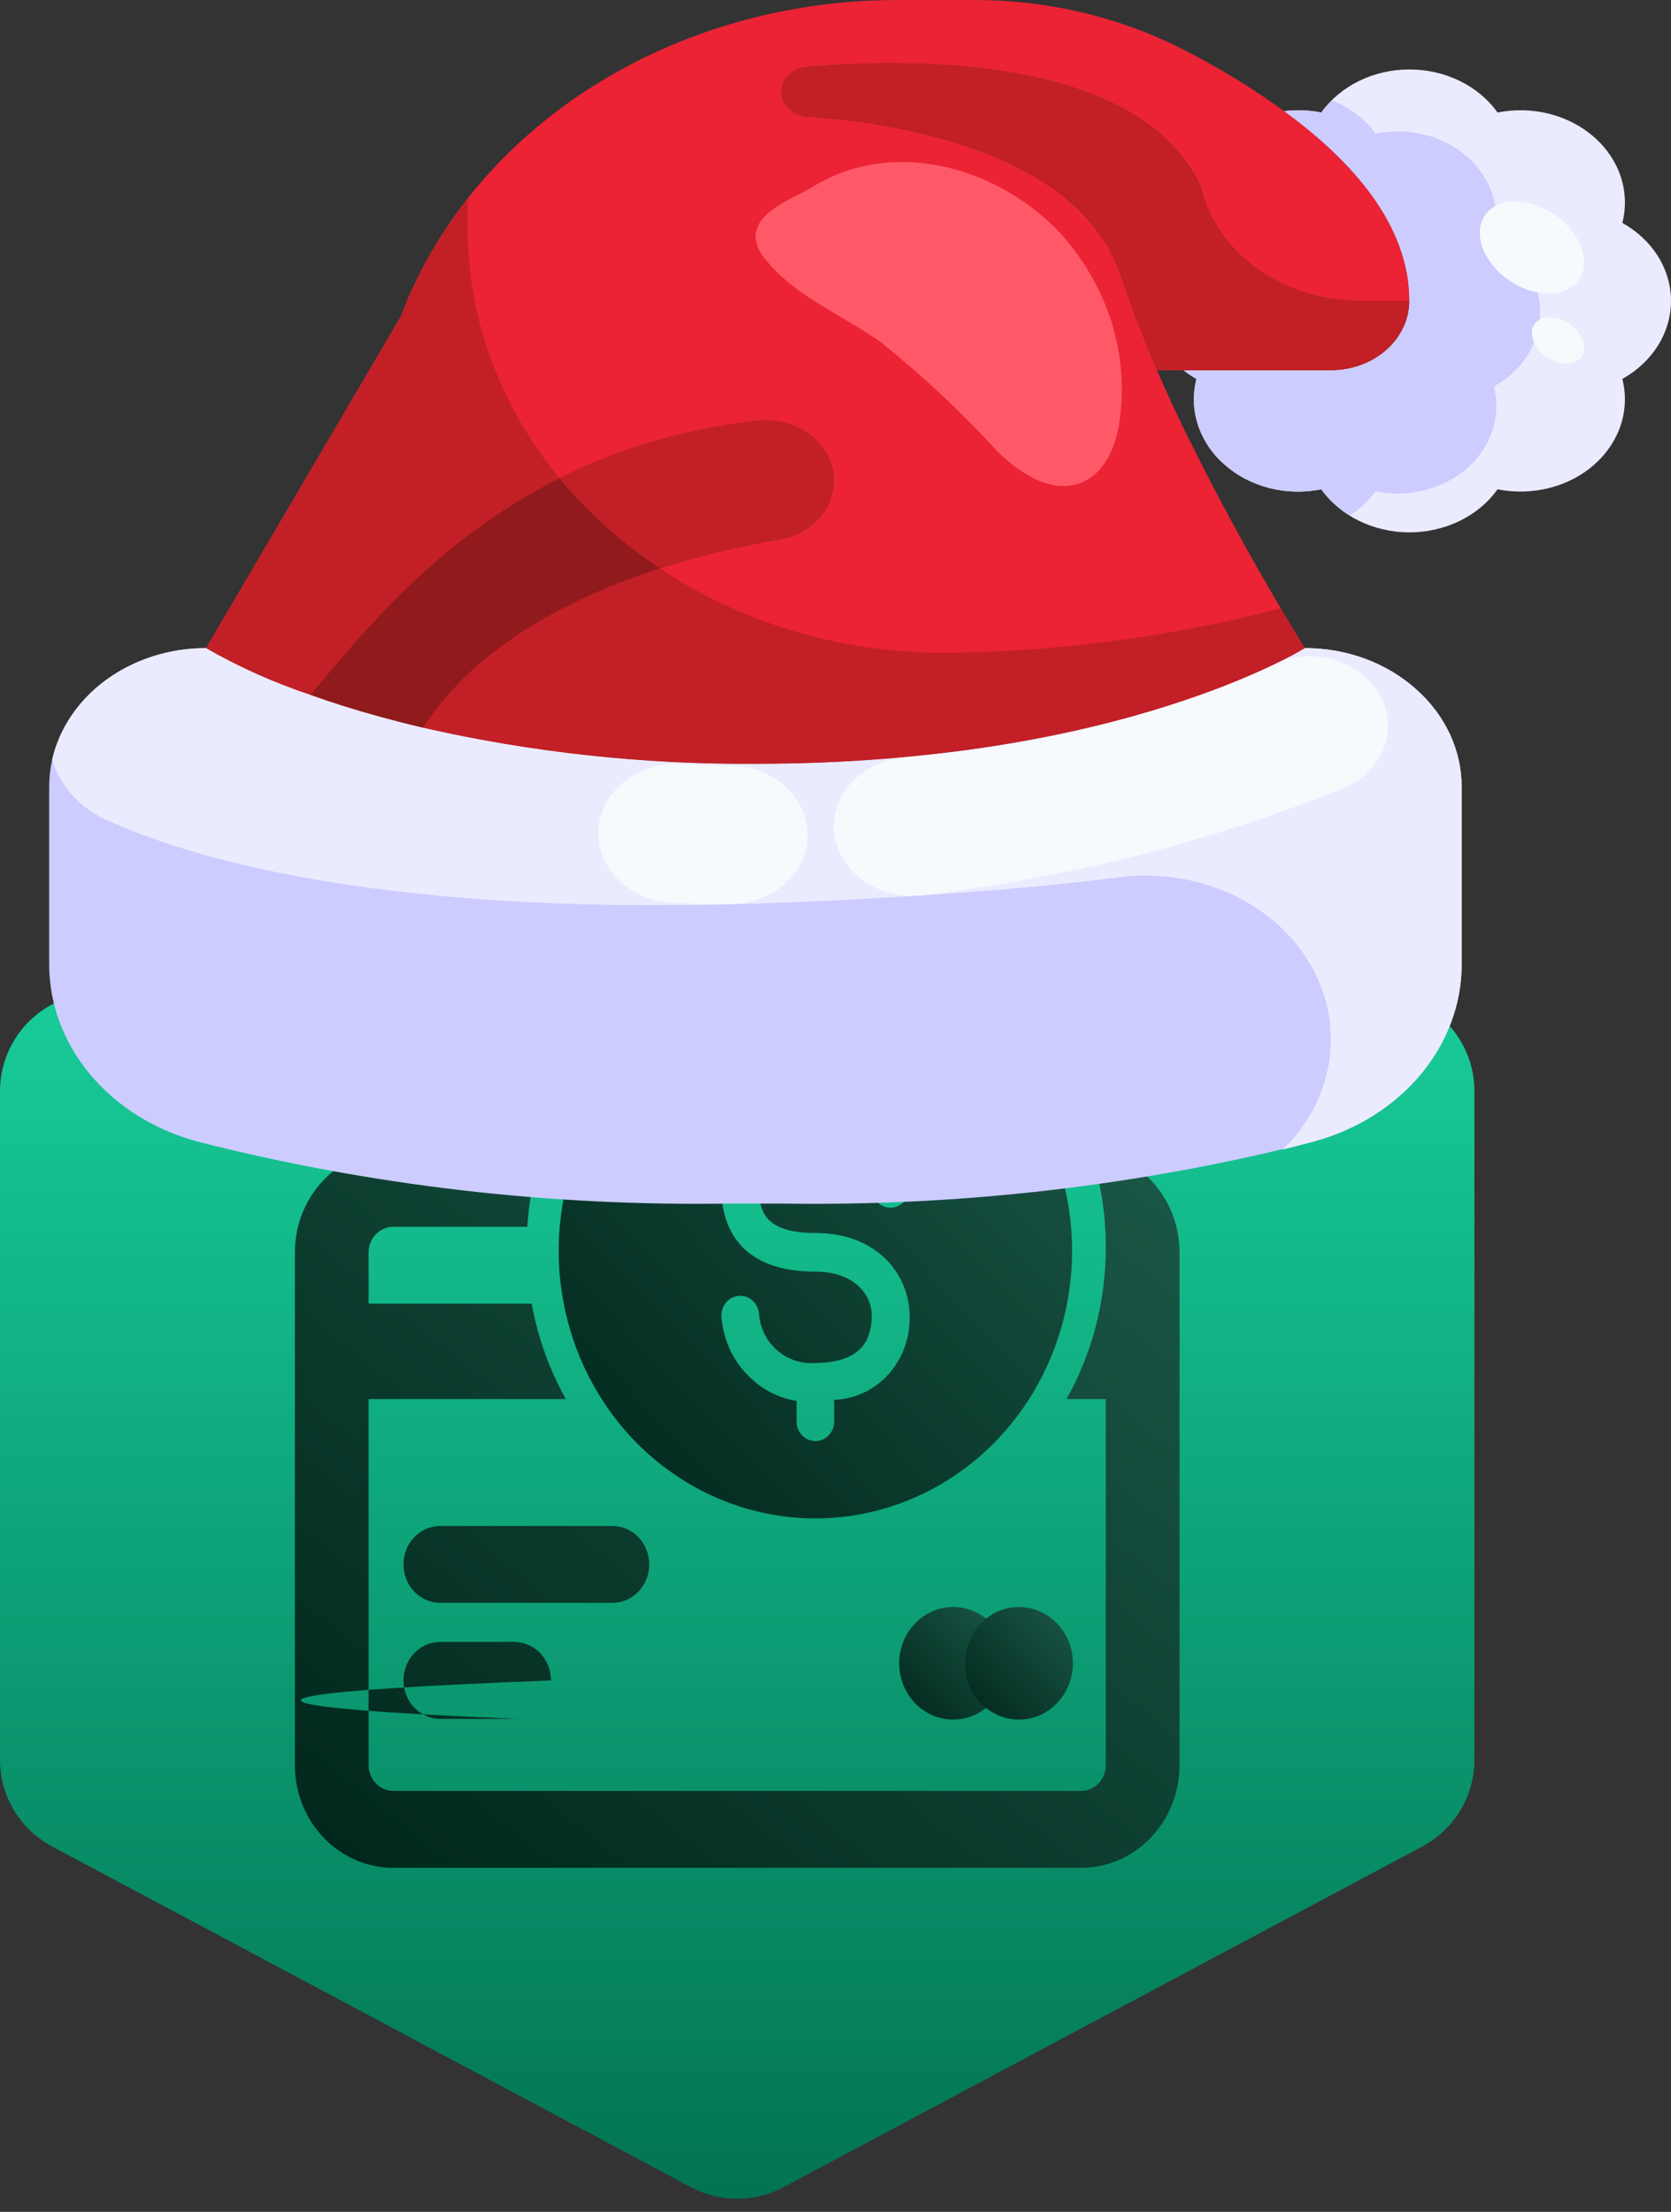 <svg width="34" height="45" viewBox="0 0 34 45" fill="none" xmlns="http://www.w3.org/2000/svg">
<rect x="0" y="0" width="34" height="45" fill="#333333" stroke="none"/>
<path d="M14.059 13.502C14.647 13.188 15.353 13.188 15.941 13.502L28.941 20.435C29.593 20.783 30 21.461 30 22.2V35.8C30 36.539 29.593 37.217 28.941 37.565L15.941 44.498C15.353 44.812 14.647 44.812 14.059 44.498L1.059 37.565C0.407 37.217 0 36.539 0 35.8V22.2C0 21.461 0.407 20.783 1.059 20.435L14.059 13.502Z" fill="url(#paint0_linear_6159_281)"/>
<path d="M16.591 20C15.558 20 14.548 20.319 13.689 20.918C12.83 21.516 12.16 22.367 11.765 23.362C11.37 24.357 11.266 25.452 11.468 26.508C11.669 27.565 12.167 28.535 12.897 29.297C13.628 30.058 14.558 30.577 15.572 30.787C16.585 30.997 17.635 30.89 18.59 30.477C19.544 30.065 20.36 29.367 20.934 28.471C21.508 27.576 21.814 26.523 21.814 25.446C21.813 24.002 21.262 22.618 20.283 21.597C19.303 20.576 17.976 20.001 16.591 20ZM16.973 28.501V28.921C16.973 29.026 16.933 29.128 16.861 29.202C16.789 29.277 16.692 29.319 16.591 29.319C16.489 29.319 16.392 29.277 16.32 29.202C16.249 29.128 16.208 29.026 16.208 28.921V28.501C15.876 28.449 15.565 28.3 15.312 28.071C15.13 27.912 14.981 27.718 14.873 27.499C14.764 27.28 14.699 27.041 14.68 26.795C14.673 26.717 14.689 26.638 14.726 26.569C14.762 26.5 14.817 26.444 14.884 26.408C14.952 26.371 15.027 26.357 15.103 26.365C15.178 26.374 15.249 26.406 15.306 26.456C15.384 26.524 15.434 26.621 15.444 26.726C15.454 26.869 15.491 27.007 15.553 27.134C15.615 27.261 15.701 27.373 15.806 27.465C16.016 27.653 16.289 27.748 16.565 27.73C17.36 27.73 17.737 27.412 17.737 26.764C17.737 26.333 17.375 25.871 16.591 25.871C14.929 25.871 14.68 24.808 14.68 24.197C14.693 23.816 14.819 23.449 15.039 23.145C15.26 22.841 15.565 22.614 15.913 22.497C16.01 22.466 16.108 22.443 16.208 22.428V22.014C16.208 21.908 16.249 21.807 16.32 21.732C16.392 21.657 16.489 21.615 16.591 21.615C16.692 21.615 16.789 21.657 16.861 21.732C16.933 21.807 16.973 21.908 16.973 22.014V22.444C17.373 22.514 17.74 22.719 18.016 23.029C18.293 23.338 18.463 23.734 18.502 24.155C18.506 24.256 18.473 24.356 18.409 24.433C18.345 24.51 18.255 24.558 18.158 24.568C18.061 24.579 17.964 24.55 17.887 24.488C17.809 24.425 17.758 24.335 17.742 24.235C17.714 23.946 17.581 23.68 17.371 23.49C17.161 23.301 16.889 23.202 16.611 23.214H16.519C16.395 23.213 16.272 23.231 16.152 23.267C16.022 23.312 15.902 23.383 15.798 23.477C15.695 23.571 15.611 23.686 15.551 23.815C15.49 23.942 15.455 24.082 15.449 24.224C15.449 24.66 15.587 25.085 16.596 25.085C17.849 25.085 18.507 25.935 18.507 26.774C18.514 26.993 18.479 27.211 18.404 27.416C18.329 27.62 18.216 27.807 18.072 27.966C17.927 28.124 17.754 28.252 17.561 28.34C17.369 28.428 17.162 28.476 16.952 28.48L16.973 28.501Z" fill="url(#paint1_linear_6159_281)"/>
<path d="M11.03 23.394C10.868 23.89 10.764 24.415 10.729 24.959H8C7.725 24.959 7.5 25.194 7.5 25.48V26.523H10.818C10.944 27.219 11.183 27.872 11.513 28.463H7.5V35.913C7.5 36.2 7.725 36.435 8 36.435H22C22.275 36.435 22.5 36.2 22.5 35.913V28.463H21.702C22.209 27.556 22.5 26.501 22.5 25.376C22.5 24.686 22.389 24.023 22.188 23.403C22.294 23.414 22.399 23.433 22.5 23.46C23.362 23.692 24 24.51 24 25.48V35.913C24 37.064 23.103 38 22 38H8C6.897 38 6 37.064 6 35.913V25.48C6 24.33 6.897 23.394 8 23.394H11.03ZM10.46 33.404C10.876 33.404 11.21 33.754 11.21 34.188C11.у2098 34.621 10.875 34.97 10.46 34.97H8.96C8.544 34.97 8.21 34.621 8.21 34.188C8.21 33.754 8.544 33.404 8.96 33.404H10.46ZM12.46 31.045C12.876 31.045 13.21 31.394 13.21 31.827C13.21 32.261 12.876 32.609 12.46 32.609H8.96C8.544 32.609 8.21 32.261 8.21 31.827C8.21 31.394 8.544 31.045 8.96 31.045H12.46Z" fill="url(#paint2_linear_6159_281)"/>
<ellipse cx="19.394" cy="33.839" rx="1.098" ry="1.145" fill="url(#paint3_linear_6159_281)"/>
<ellipse cx="20.732" cy="33.839" rx="1.098" ry="1.145" fill="url(#paint4_linear_6159_281)"/>
<path d="M8.611 14.804C10.819 15.308 13.091 15.555 15.371 15.539C22.822 15.539 26.548 13.185 26.548 13.185C27.395 13.186 28.206 13.484 28.805 14.013C29.403 14.543 29.74 15.261 29.741 16.01V19.622C29.741 20.428 29.448 21.213 28.905 21.861C28.363 22.51 27.6 22.987 26.729 23.224C23.212 24.12 19.563 24.545 15.903 24.486H14.838C11.179 24.545 7.53 24.12 4.013 23.224C3.141 22.987 2.378 22.51 1.836 21.861C1.294 21.213 1.001 20.428 1 19.622L1 16.01C1 15.261 1.336 14.542 1.935 14.012C2.534 13.482 3.347 13.185 4.194 13.185C4.861 13.568 5.573 13.887 6.317 14.136C6.525 14.211 6.748 14.286 6.988 14.362C7.467 14.512 8.01 14.663 8.611 14.804Z" fill="#CCCCFF"/>
<path d="M24.084 7.535H27.081C27.504 7.535 27.91 7.386 28.21 7.121C28.509 6.856 28.677 6.497 28.677 6.122C28.677 4.573 27.507 3.264 26.128 2.261C26.38 2.23 26.636 2.24 26.884 2.289C27.075 2.021 27.34 1.8 27.653 1.647C27.967 1.493 28.319 1.413 28.677 1.413C29.036 1.413 29.388 1.493 29.702 1.647C30.016 1.8 30.28 2.021 30.471 2.289C30.821 2.219 31.185 2.229 31.529 2.317C31.873 2.405 32.187 2.569 32.44 2.793C32.694 3.017 32.879 3.294 32.979 3.599C33.078 3.904 33.089 4.226 33.01 4.535C33.313 4.704 33.563 4.938 33.736 5.216C33.909 5.493 34 5.805 34 6.122C34 6.439 33.909 6.751 33.736 7.028C33.563 7.306 33.313 7.54 33.01 7.709C33.089 8.018 33.078 8.34 32.979 8.645C32.879 8.949 32.694 9.227 32.44 9.451C32.187 9.675 31.873 9.839 31.529 9.927C31.185 10.015 30.821 10.025 30.471 9.955C30.28 10.223 30.016 10.444 29.702 10.597C29.388 10.75 29.036 10.831 28.677 10.831C28.319 10.831 27.967 10.75 27.653 10.597C27.34 10.444 27.075 10.223 26.884 9.955C26.534 10.026 26.17 10.017 25.826 9.929C25.481 9.84 25.167 9.676 24.915 9.451C24.763 9.319 24.635 9.166 24.537 8.999C24.3 8.603 24.232 8.145 24.345 7.709C24.253 7.658 24.165 7.599 24.084 7.535Z" fill="#EBEBFF"/>
<path d="M16.967 9.775C16.966 10.06 16.855 10.336 16.653 10.557C16.449 10.776 16.165 10.925 15.849 10.976C13.986 11.291 10.276 12.224 8.61 14.804C8.009 14.663 7.466 14.512 6.987 14.362C6.748 14.286 6.524 14.211 6.316 14.136L6.322 14.126C7.78 12.407 10.292 9.125 15.407 8.56C15.602 8.539 15.8 8.554 15.988 8.605C16.176 8.656 16.349 8.742 16.496 8.857C16.644 8.972 16.762 9.113 16.843 9.271C16.924 9.43 16.966 9.601 16.967 9.775Z" fill="#C22026"/>
<path d="M24.419 3.767C23.078 0.998 18.138 1.22 16.419 1.361C16.276 1.374 16.143 1.434 16.048 1.529C15.953 1.625 15.901 1.748 15.904 1.876C15.906 2.003 15.963 2.125 16.062 2.217C16.162 2.309 16.297 2.365 16.44 2.373C17.909 2.467 21.954 2.967 22.822 5.651C23.221 6.827 23.706 7.978 24.275 9.098C25.377 11.32 26.548 13.185 26.548 13.185C26.548 13.185 22.822 15.539 15.37 15.539C13.091 15.555 10.819 15.308 8.611 14.805C10.277 12.224 13.987 11.292 15.85 10.976C16.165 10.925 16.45 10.777 16.653 10.557C16.856 10.336 16.966 10.06 16.967 9.776C16.967 9.602 16.925 9.43 16.844 9.272C16.762 9.113 16.644 8.972 16.497 8.857C16.349 8.743 16.176 8.657 15.988 8.606C15.801 8.554 15.603 8.539 15.408 8.561C10.293 9.126 7.781 12.408 6.322 14.127L6.317 14.136C5.573 13.887 4.861 13.568 4.193 13.185L8.153 6.442C8.859 4.566 10.215 2.934 12.028 1.778C13.842 0.621 16.02 -0 18.255 1.72346e-05L19.815 1.72346e-05C21.293 -0.003 22.746 0.336 24.03 0.984C24.769 1.356 25.471 1.783 26.127 2.26C27.506 3.263 28.677 4.572 28.677 6.122L27.666 6.122C26.9 6.123 26.157 5.889 25.565 5.459C24.973 5.03 24.568 4.432 24.419 3.767Z" fill="#EB2335"/>
<path d="M28.207 7.119C28.355 6.988 28.473 6.833 28.554 6.661C28.634 6.49 28.675 6.306 28.675 6.121H27.664C26.898 6.122 26.156 5.888 25.564 5.458C24.972 5.029 24.566 4.431 24.417 3.766C23.076 0.998 18.137 1.219 16.418 1.36C16.274 1.373 16.142 1.433 16.047 1.529C15.951 1.624 15.9 1.748 15.902 1.875C15.905 2.002 15.962 2.124 16.061 2.216C16.16 2.309 16.295 2.364 16.439 2.373C17.908 2.467 21.953 2.966 22.821 5.65C23.016 6.256 23.268 6.895 23.546 7.534L27.079 7.534C27.288 7.534 27.496 7.497 27.689 7.426C27.883 7.355 28.059 7.251 28.207 7.119Z" fill="#C22026"/>
<path d="M28.804 14.013C28.509 13.75 28.157 13.541 27.77 13.398C27.383 13.256 26.967 13.184 26.548 13.185C26.548 13.185 22.822 15.539 15.37 15.539C13.091 15.555 10.818 15.308 8.611 14.804C8.009 14.663 7.466 14.512 6.987 14.362C6.748 14.287 6.524 14.211 6.317 14.136C5.572 13.887 4.86 13.568 4.193 13.185C3.457 13.185 2.744 13.41 2.174 13.822C1.604 14.234 1.212 14.807 1.064 15.445C1.136 15.709 1.272 15.956 1.462 16.169C1.652 16.383 1.892 16.557 2.165 16.681C3.93 17.485 7.954 18.684 15.903 18.364C18.936 18.242 21.149 18.057 22.761 17.85C23.53 17.749 24.314 17.861 25.008 18.17C25.702 18.479 26.271 18.971 26.636 19.577C27.002 20.183 27.147 20.875 27.051 21.557C26.955 22.239 26.623 22.878 26.101 23.387C26.319 23.333 26.53 23.278 26.729 23.224C27.6 22.987 28.363 22.51 28.905 21.861C29.447 21.213 29.74 20.428 29.741 19.622V16.01C29.742 15.639 29.66 15.271 29.499 14.928C29.338 14.586 29.102 14.275 28.804 14.013Z" fill="#EBEBFF"/>
<path d="M27.986 9.998C28.318 10.065 28.664 10.056 28.991 9.973C29.319 9.889 29.617 9.734 29.858 9.52C30.099 9.307 30.275 9.043 30.369 8.754C30.463 8.464 30.473 8.158 30.397 7.864C30.685 7.704 30.922 7.481 31.087 7.218C31.251 6.954 31.337 6.658 31.337 6.357C31.337 6.056 31.251 5.76 31.087 5.497C30.922 5.233 30.685 5.011 30.397 4.85C30.473 4.556 30.464 4.25 30.369 3.96C30.275 3.671 30.099 3.407 29.858 3.194C29.617 2.98 29.319 2.825 28.992 2.741C28.664 2.658 28.318 2.65 27.986 2.717C27.772 2.42 27.464 2.185 27.101 2.041C27.021 2.118 26.948 2.201 26.883 2.289C26.635 2.239 26.379 2.23 26.127 2.26C27.507 3.263 28.678 4.572 28.678 6.122C28.678 6.496 28.509 6.856 28.21 7.121C27.91 7.386 27.504 7.534 27.081 7.534H24.084C24.165 7.599 24.253 7.657 24.345 7.709C24.232 8.145 24.3 8.603 24.537 8.999C24.635 9.166 24.763 9.319 24.915 9.451C25.168 9.676 25.481 9.84 25.826 9.928C26.17 10.017 26.534 10.026 26.884 9.955C27.037 10.164 27.234 10.346 27.465 10.489C27.672 10.355 27.848 10.189 27.986 9.998Z" fill="#CCCCFF"/>
<path d="M32.03 5.797C32.371 5.495 32.262 4.91 31.787 4.489C31.311 4.069 30.65 3.973 30.308 4.275C29.967 4.577 30.076 5.163 30.551 5.583C31.027 6.003 31.689 6.099 32.03 5.797Z" fill="#F6FAFD"/>
<path d="M32.132 7.308C32.304 7.156 32.249 6.862 32.011 6.651C31.772 6.44 31.439 6.392 31.268 6.544C31.097 6.695 31.151 6.989 31.39 7.2C31.629 7.412 31.961 7.46 32.132 7.308Z" fill="#F6FAFD"/>
<path d="M16.434 17.014C16.438 16.828 16.4 16.644 16.323 16.471C16.247 16.298 16.132 16.141 15.986 16.007C15.841 15.874 15.667 15.767 15.475 15.693C15.282 15.619 15.075 15.579 14.866 15.575C14.538 15.57 14.205 15.559 13.867 15.541C13.444 15.519 13.028 15.647 12.711 15.896C12.394 16.145 12.202 16.495 12.177 16.87C12.152 17.244 12.296 17.612 12.578 17.892C12.859 18.172 13.255 18.342 13.678 18.364C14.04 18.383 14.394 18.395 14.743 18.401C14.801 18.401 14.863 18.398 14.921 18.396C15.324 18.378 15.705 18.225 15.986 17.968C16.266 17.712 16.427 17.371 16.434 17.014Z" fill="#F6FAFD"/>
<path d="M16.98 16.989C17.029 17.331 17.216 17.645 17.508 17.872C17.8 18.1 18.175 18.225 18.564 18.225C18.632 18.225 18.699 18.222 18.766 18.215C21.659 17.872 24.482 17.163 27.147 16.11L27.29 16.056C27.672 15.907 27.972 15.631 28.127 15.288C28.282 14.945 28.278 14.562 28.117 14.221C27.957 13.88 27.651 13.608 27.267 13.464C26.882 13.32 26.449 13.315 26.061 13.45C23.756 14.515 21.236 15.169 18.645 15.374C18.551 15.385 18.463 15.4 18.367 15.411C18.159 15.434 17.958 15.493 17.775 15.585C17.593 15.677 17.433 15.799 17.304 15.946C17.175 16.093 17.08 16.26 17.024 16.439C16.969 16.618 16.954 16.805 16.98 16.989Z" fill="#F6FAFD"/>
<path d="M13.427 11.566C12.646 11.047 11.958 10.428 11.384 9.729C8.849 10.998 7.333 12.936 6.322 14.127L6.316 14.136C6.524 14.211 6.748 14.287 6.987 14.362C7.466 14.513 8.009 14.663 8.61 14.805C9.703 13.112 11.674 12.132 13.427 11.566Z" fill="#911A1C"/>
<path d="M11.385 9.73C10.17 8.256 9.516 6.479 9.516 4.654V4.05C8.935 4.786 8.476 5.592 8.153 6.443L4.193 13.185C4.861 13.568 5.573 13.887 6.317 14.136L6.322 14.127C7.334 12.936 8.85 10.998 11.385 9.73Z" fill="#C22026"/>
<path d="M13.428 11.566C11.672 12.131 9.703 13.112 8.611 14.805C10.819 15.308 13.091 15.555 15.371 15.539C22.823 15.539 26.548 13.185 26.548 13.185C26.548 13.185 26.357 12.88 26.06 12.376C23.919 12.935 21.704 13.238 19.474 13.279C17.297 13.333 15.165 12.729 13.428 11.566Z" fill="#C22026"/>
<path d="M21.598 4.77C20.373 3.438 18.222 2.77 16.549 3.794C16.149 4.038 15.309 4.312 15.378 4.883C15.404 5.023 15.469 5.155 15.567 5.267C16.153 6.016 17.116 6.397 17.909 6.951C18.77 7.641 19.569 8.389 20.299 9.189C20.74 9.613 21.349 10.033 21.943 9.84C22.482 9.665 22.714 9.068 22.785 8.534C22.968 7.19 22.541 5.836 21.598 4.77Z" fill="#FF5968"/>
<defs>
<linearGradient id="paint0_linear_6159_281" x1="15" y1="13" x2="15" y2="45" gradientUnits="userSpaceOnUse">
<stop stop-color="#1EE6AD"/>
<stop offset="1" stop-color="#027252"/>
</linearGradient>
<linearGradient id="paint1_linear_6159_281" x1="21.814" y1="20" x2="10.932" y2="30.438" gradientUnits="userSpaceOnUse">
<stop stop-color="#1B5847"/>
<stop offset="1" stop-color="#00261B"/>
</linearGradient>
<linearGradient id="paint2_linear_6159_281" x1="24" y1="23.394" x2="9.707" y2="41.008" gradientUnits="userSpaceOnUse">
<stop stop-color="#1B5847"/>
<stop offset="1" stop-color="#00261B"/>
</linearGradient>
<linearGradient id="paint3_linear_6159_281" x1="20.492" y1="32.694" x2="18.204" y2="34.888" gradientUnits="userSpaceOnUse">
<stop stop-color="#1B5847"/>
<stop offset="1" stop-color="#00261B"/>
</linearGradient>
<linearGradient id="paint4_linear_6159_281" x1="21.83" y1="32.694" x2="19.542" y2="34.888" gradientUnits="userSpaceOnUse">
<stop stop-color="#1B5847"/>
<stop offset="1" stop-color="#00261B"/>
</linearGradient>
</defs>
</svg>
